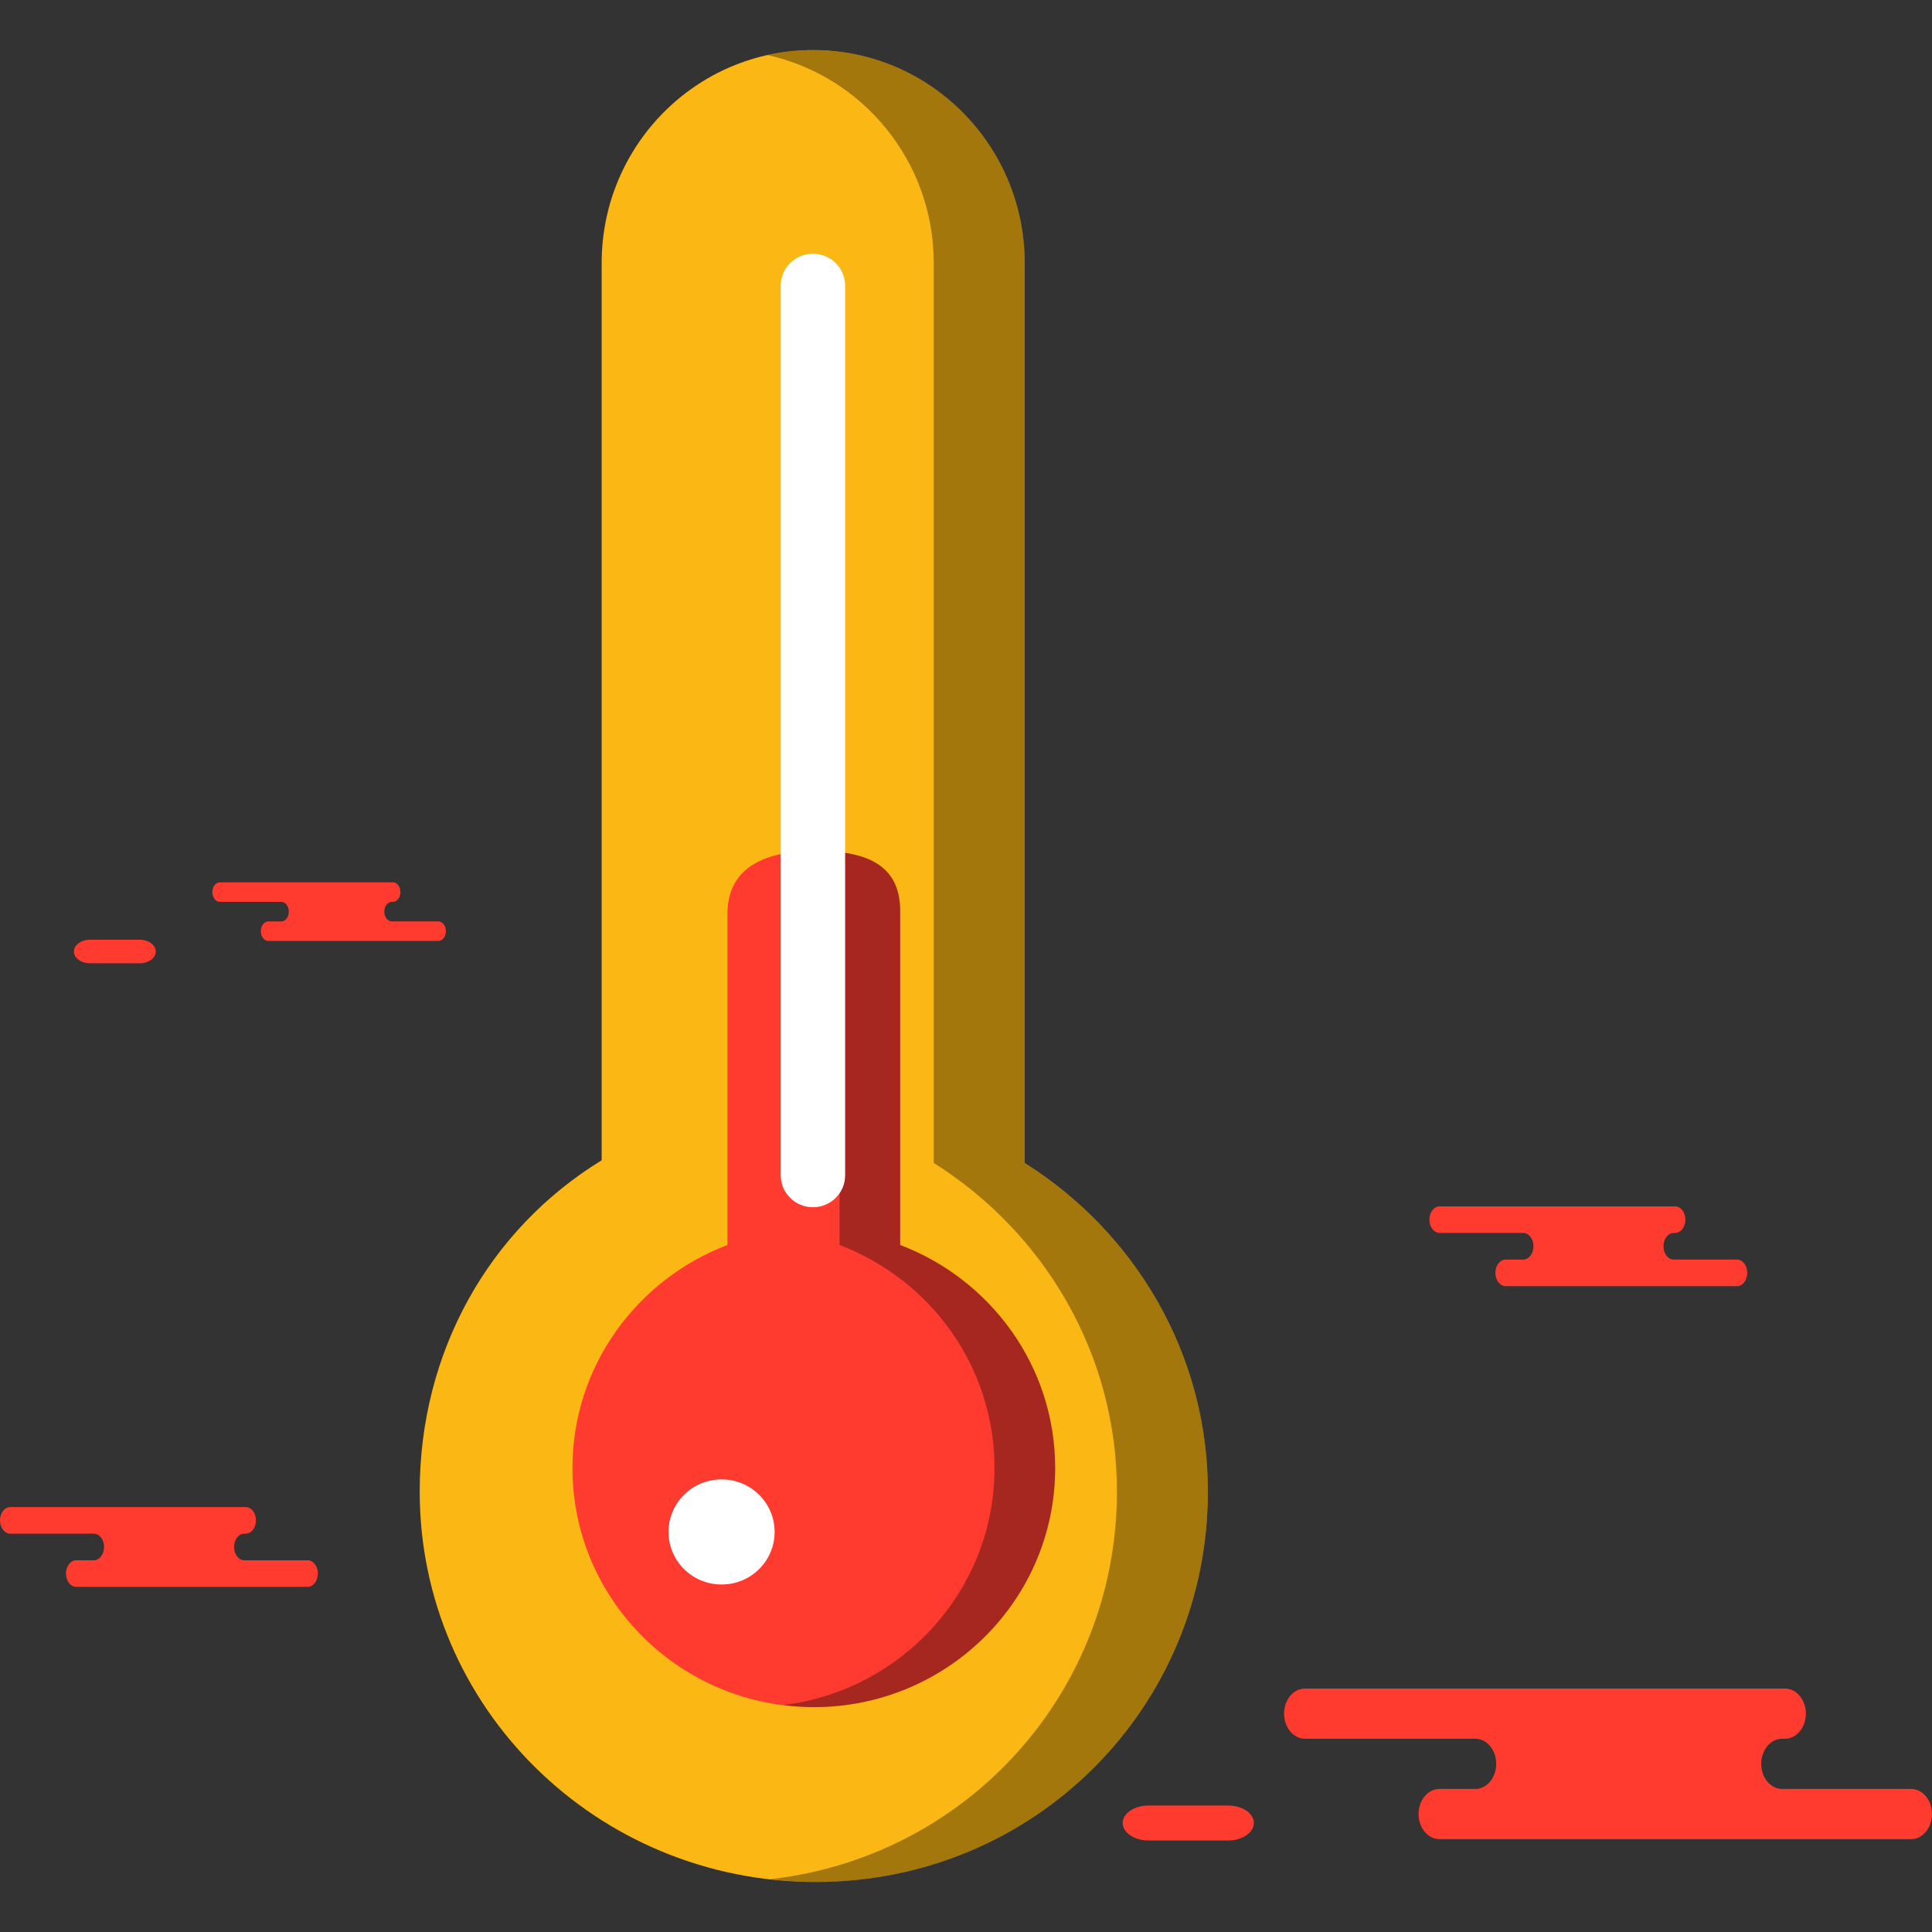 <?xml version="1.0" encoding="iso-8859-1"?>
<!-- Generator: Adobe Illustrator 19.1.0, SVG Export Plug-In . SVG Version: 6.00 Build 0)  -->
<svg version="1.1" id="Capa_1" xmlns="http://www.w3.org/2000/svg" xmlns:xlink="http://www.w3.org/1999/xlink" x="0px" y="0px"
	 viewBox="0 0 218.332 218.332" style="enable-background:new 0 0 218.332 218.332;" xml:space="preserve">
<rect x="0" y="0" width="218.332" height="218.332" fill="#333333" stroke="none"/>
<g>
	<g id="group-109svg">
		<path id="path-1_11_" style="fill:#FF3A2F;" d="M138.77,207.992c1.617,0,2.927-0.886,2.927-1.977c0-1.093-1.31-1.978-2.927-1.978
			h-8.97c-1.617,0-2.928,0.885-2.928,1.978c0,1.091,1.311,1.977,2.928,1.977H138.77z"/>
		<path id="path-2_11_" style="fill:#FF3A2F;" d="M41.956,99.71h2.443c0.471,0,0.853,0.494,0.853,1.104s-0.382,1.104-0.853,1.104
			h-0.113c-0.471,0-0.853,0.494-0.853,1.104c0,0.609,0.382,1.105,0.853,1.105h5.251c0.471,0,0.852,0.495,0.852,1.104
			c0,0.61-0.381,1.104-0.852,1.104h-6.31H30.328c-0.471,0-0.853-0.494-0.853-1.104c0-0.609,0.382-1.104,0.853-1.104h1.458
			c0.47,0,0.853-0.496,0.853-1.105c0-0.61-0.383-1.104-0.853-1.104H24.85c-0.471,0-0.853-0.494-0.853-1.104s0.382-1.104,0.853-1.104
			h1.639H41.956z"/>
		<path id="path-3_11_" style="fill:#FF3A2F;" d="M185.978,136.33h3.325c0.641,0,1.16,0.673,1.16,1.502
			c0,0.83-0.519,1.502-1.16,1.502h-0.155c-0.641,0-1.161,0.673-1.161,1.504c0,0.829,0.52,1.502,1.161,1.502h7.147
			c0.641,0,1.161,0.672,1.161,1.503c0,0.829-0.52,1.503-1.161,1.503h-8.589h-17.555c-0.641,0-1.16-0.674-1.16-1.503
			c0-0.831,0.519-1.503,1.16-1.503h1.984c0.641,0,1.16-0.673,1.16-1.502c0-0.831-0.519-1.504-1.16-1.504h-9.44
			c-0.641,0-1.161-0.672-1.161-1.502c0-0.829,0.52-1.502,1.161-1.502h2.231H185.978z"/>
		<path id="path-4_11_" style="fill:#FF3A2F;" d="M24.443,170.312h3.325c0.641,0,1.16,0.673,1.16,1.503s-0.519,1.503-1.16,1.503
			h-0.155c-0.641,0-1.161,0.672-1.161,1.503c0,0.829,0.52,1.503,1.161,1.503h7.147c0.641,0,1.161,0.672,1.161,1.501
			c0,0.831-0.52,1.503-1.161,1.503h-8.589H8.617c-0.642,0-1.161-0.672-1.161-1.503c0-0.829,0.519-1.501,1.161-1.501H10.6
			c0.641,0,1.16-0.674,1.16-1.503c0-0.831-0.519-1.503-1.16-1.503H1.16c-0.641,0-1.16-0.673-1.16-1.503s0.519-1.503,1.16-1.503
			h2.231H24.443z"/>
		<path id="path-5_11_" style="fill:#FF3A2F;" d="M15.776,108.86c1.009,0,1.827-0.597,1.827-1.332s-0.818-1.333-1.827-1.333h-5.599
			c-1.009,0-1.827,0.598-1.827,1.333s0.818,1.332,1.827,1.332H15.776z"/>
		<path id="path-6_11_" style="fill:#FF3A2F;" d="M194.937,190.821h6.777c1.306,0,2.365,1.269,2.365,2.836
			c0,1.566-1.059,2.836-2.365,2.836h-0.316c-1.307,0-2.366,1.269-2.366,2.835c0,1.568,1.059,2.837,2.366,2.837h14.568
			c1.307,0,2.366,1.271,2.366,2.837c0,1.566-1.059,2.836-2.366,2.836h-17.507h-35.784c-1.307,0-2.366-1.27-2.366-2.836
			c0-1.566,1.059-2.837,2.366-2.837h4.043c1.306,0,2.365-1.269,2.365-2.837c0-1.566-1.059-2.835-2.365-2.835h-19.242
			c-1.307,0-2.366-1.27-2.366-2.836c0-1.567,1.059-2.836,2.366-2.836h4.548H194.937z"/>
		<path id="path-7_11_" style="fill:#FBB713;" d="M67.992,51.471v79.651c-12.713,7.789-20.562,21.62-20.562,37.436
			c0,24.366,19.973,44.12,44.751,44.12c24.77,0,44.321-19.754,44.321-44.12c0-15.609-8.263-29.296-20.703-37.136V29.733
			c0-13.297-10.705-24.078-23.906-24.078c-13.202,0-23.901,10.781-23.901,24.078v3.637V51.471z"/>
		<path id="path-8_11_" style="opacity:0.35;fill:#010101;enable-background:new    ;" d="M115.799,131.421V29.733
			c0-13.296-10.705-24.078-23.906-24.078c-1.766,0-3.482,0.208-5.139,0.573c10.73,2.37,18.769,11.987,18.769,23.505v101.689
			c12.438,7.84,20.702,21.527,20.702,37.136c0,22.653-16.907,41.295-39.187,43.809c1.689,0.188,3.4,0.311,5.143,0.311
			c24.77,0,44.322-19.754,44.322-44.12C136.503,152.949,128.239,139.261,115.799,131.421z"/>
		<path id="path-9_10_" style="fill:#FF3A2F;" d="M101.726,140.696v-37.751c0-5.531-4.299-6.79-9.582-6.79
			c-5.287,0-9.937,1.61-9.937,7.142v37.399c-10.236,3.893-17.514,13.695-17.514,25.206c0,14.922,12.211,27.019,27.273,27.019
			c15.063,0,27.274-12.097,27.274-27.019C119.24,154.391,111.961,144.589,101.726,140.696z"/>
		<path id="path-10_9_" style="opacity:0.35;fill:#020403;enable-background:new    ;" d="M101.725,140.696v-37.751
			c0-5.531-4.298-6.79-9.581-6.79c-1.137,0-2.231,0.094-3.269,0.267c3.51,0.591,5.998,2.321,5.998,6.523v37.751
			c10.236,3.893,17.515,13.695,17.515,25.207c0,13.768-10.406,25.109-23.848,26.783c1.125,0.139,2.263,0.235,3.426,0.235
			c15.063,0,27.274-12.097,27.274-27.018C119.24,154.391,111.961,144.589,101.725,140.696z"/>
		<path id="path-11_9_" style="fill:#FFFFFF;" d="M87.539,173.123c0,3.282-2.684,5.939-5.996,5.939
			c-3.311,0-5.995-2.657-5.995-5.939c0-3.281,2.684-5.939,5.995-5.939C84.855,167.184,87.539,169.842,87.539,173.123z"/>
		<path id="path-12_9_" style="fill:#FFFFFF;" d="M91.868,136.427c-2.009,0-3.639-1.614-3.639-3.604V32.281
			c0-1.991,1.63-3.606,3.639-3.606c2.01,0,3.639,1.615,3.639,3.606v100.543C95.507,134.813,93.878,136.427,91.868,136.427z"/>
	</g>
</g>
<g>
</g>
<g>
</g>
<g>
</g>
<g>
</g>
<g>
</g>
<g>
</g>
<g>
</g>
<g>
</g>
<g>
</g>
<g>
</g>
<g>
</g>
<g>
</g>
<g>
</g>
<g>
</g>
<g>
</g>
</svg>
